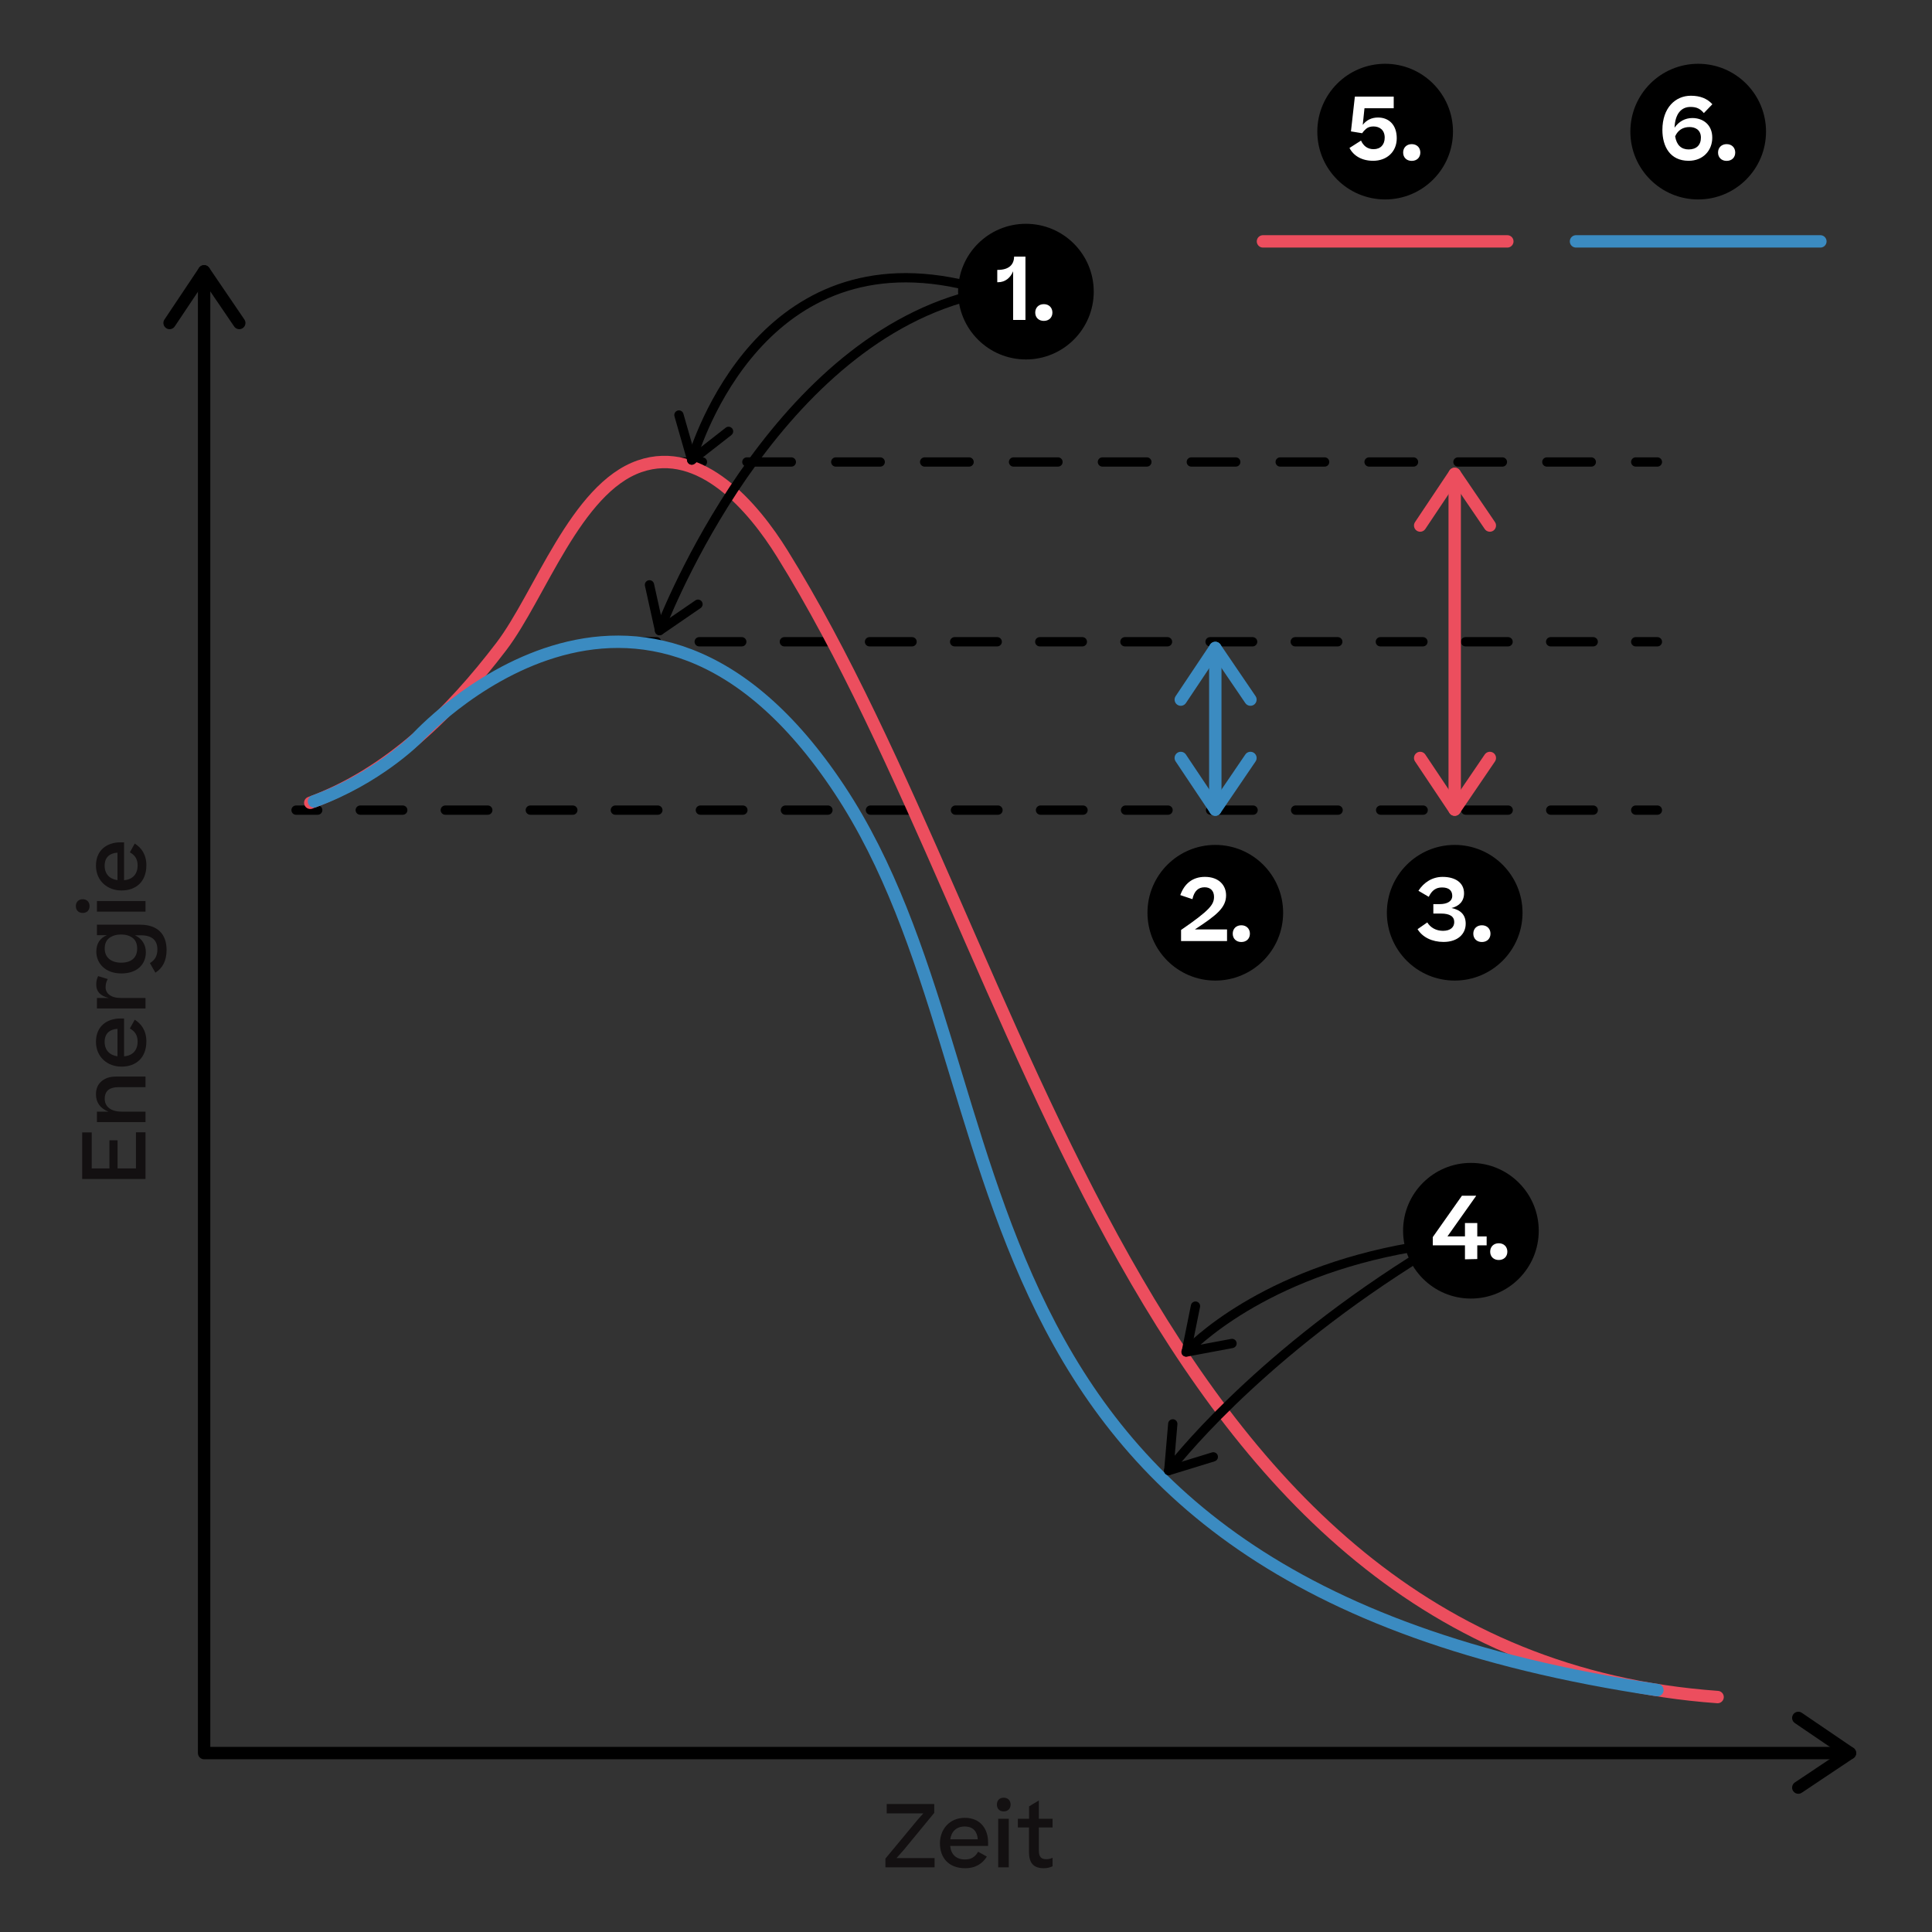 <?xml version="1.0" encoding="UTF-8"?><svg id="Layer_1" xmlns="http://www.w3.org/2000/svg" xmlns:xlink="http://www.w3.org/1999/xlink" viewBox="0 0 312 312"><rect x="0" y="0" width="312" height="312" fill="#333333" stroke="none"/><defs><style>.cls-1{stroke-dasharray:0 0 7.177 7.177;}.cls-1,.cls-2,.cls-3,.cls-4,.cls-5,.cls-6,.cls-7,.cls-8{fill:none;}.cls-1,.cls-2,.cls-3,.cls-4,.cls-6,.cls-7,.cls-8{stroke-linecap:round;stroke-linejoin:round;}.cls-1,.cls-2,.cls-4,.cls-6{stroke-width:1.5px;}.cls-1,.cls-2,.cls-4,.cls-6,.cls-8{stroke:#000;}.cls-9{clip-path:url(#clippath-11);}.cls-10{fill:#fff;}.cls-2{stroke-dasharray:0 0 6.866 6.866;}.cls-3{stroke:#ec4e5e;}.cls-3,.cls-7,.cls-8{stroke-width:2px;}.cls-11{clip-path:url(#clippath-2);}.cls-12{fill:#ec4e5e;}.cls-4{stroke-dasharray:0 0 6.875 6.875;}.cls-13{clip-path:url(#clippath-6);}.cls-14{clip-path:url(#clippath-7);}.cls-15{clip-path:url(#clippath-1);}.cls-16{clip-path:url(#clippath-4);}.cls-17{clip-path:url(#clippath-9);}.cls-18{clip-path:url(#clippath);}.cls-19{clip-path:url(#clippath-3);}.cls-20{clip-path:url(#clippath-8);}.cls-21{fill:#131011;}.cls-7{stroke:#3b8bc1;}.cls-22{clip-path:url(#clippath-5);}.cls-23{fill:#3b8bc1;}.cls-24{clip-path:url(#clippath-10);}</style><clipPath id="clippath"><rect class="cls-5" x="154.722" y="36.141" width="21.908" height="21.908"/></clipPath><clipPath id="clippath-1"><rect class="cls-5" x="154.722" y="36.141" width="21.908" height="21.908"/></clipPath><clipPath id="clippath-2"><rect class="cls-5" x="212.735" y="10.3" width="21.908" height="21.908"/></clipPath><clipPath id="clippath-3"><rect class="cls-5" x="212.735" y="10.3" width="21.908" height="21.908"/></clipPath><clipPath id="clippath-4"><rect class="cls-5" x="263.288" y="10.3" width="21.908" height="21.908"/></clipPath><clipPath id="clippath-5"><rect class="cls-5" x="263.288" y="10.3" width="21.908" height="21.908"/></clipPath><clipPath id="clippath-6"><rect class="cls-5" x="185.306" y="136.446" width="21.908" height="21.908"/></clipPath><clipPath id="clippath-7"><rect class="cls-5" x="185.306" y="136.445" width="21.908" height="21.908"/></clipPath><clipPath id="clippath-8"><rect class="cls-5" x="223.967" y="136.446" width="21.908" height="21.908"/></clipPath><clipPath id="clippath-9"><rect class="cls-5" x="223.967" y="136.445" width="21.908" height="21.908"/></clipPath><clipPath id="clippath-10"><rect class="cls-5" x="226.585" y="187.798" width="21.908" height="21.908"/></clipPath><clipPath id="clippath-11"><rect class="cls-5" x="226.585" y="187.798" width="21.908" height="21.908"/></clipPath></defs><g><polyline class="cls-8" points="32.964 43.818 32.964 283.105 298.752 283.105"/><path d="M26.387,52.16c0,.322,.156,.639,.444,.832,.459,.307,1.08,.184,1.387-.275l4.753-7.109,4.842,7.115c.312,.457,.934,.574,1.39,.264,.457-.314,.571-.939,.265-1.389l-5.677-8.342c-.188-.275-.499-.439-.831-.438-.333,.002-.643,.168-.827,.443l-5.576,8.342c-.114,.172-.169,.365-.169,.557Z"/><path d="M290.409,289.682c-.322,0-.639-.156-.832-.444-.307-.459-.184-1.08,.275-1.387l7.109-4.753-7.115-4.842c-.457-.312-.574-.934-.264-1.39,.314-.457,.939-.571,1.389-.265l8.342,5.677c.275,.188,.439,.499,.438,.831-.002,.333-.168,.643-.443,.827l-8.342,5.576c-.172,.114-.365,.169-.557,.169Z"/></g><g><line class="cls-6" x1="47.81" y1="130.827" x2="51.31" y2="130.827"/><line class="cls-2" x1="58.176" y1="130.827" x2="260.721" y2="130.827"/><line class="cls-6" x1="264.154" y1="130.827" x2="267.654" y2="130.827"/></g><g><line class="cls-6" x1="102.541" y1="103.638" x2="106.041" y2="103.638"/><line class="cls-4" x1="112.915" y1="103.638" x2="260.717" y2="103.638"/><line class="cls-6" x1="264.154" y1="103.638" x2="267.654" y2="103.638"/></g><g><line class="cls-6" x1="109.937" y1="74.606" x2="113.437" y2="74.606"/><line class="cls-1" x1="120.615" y1="74.606" x2="260.566" y2="74.606"/><line class="cls-6" x1="264.154" y1="74.606" x2="267.654" y2="74.606"/></g><path class="cls-3" d="M50.105,129.644c12.783-4.714,22.744-14.608,30.854-25.243,6.203-8.134,12.01-25.556,22.361-29.114,9.888-3.399,18.385,6.675,23.002,14.106,40.123,64.572,56.851,177.87,151.054,184.666"/><path class="cls-7" d="M267.654,272.936c-120.81-17.936-100.059-97.065-132.083-145.434-32.024-48.369-68.305-8.244-68.305-8.244,0,0-6.378,6.476-16.56,10.156"/><g><line class="cls-3" x1="234.921" y1="76.527" x2="234.921" y2="130.749"/><path class="cls-12" d="M228.344,84.87c0,.322,.156,.639,.444,.832,.459,.307,1.08,.184,1.387-.275l4.753-7.109,4.842,7.115c.312,.457,.934,.574,1.39,.264,.457-.314,.571-.939,.265-1.389l-5.677-8.342c-.188-.275-.499-.439-.831-.438-.333,.002-.643,.168-.827,.443l-5.576,8.342c-.114,.172-.169,.365-.169,.557Z"/><path class="cls-12" d="M228.344,122.406c0-.322,.156-.639,.444-.832,.459-.307,1.08-.184,1.387,.275l4.753,7.109,4.842-7.115c.312-.457,.934-.574,1.39-.264,.457,.314,.571,.939,.265,1.389l-5.677,8.342c-.188,.275-.499,.439-.831,.438-.333-.002-.643-.168-.827-.443l-5.576-8.342c-.114-.172-.169-.365-.169-.557Z"/></g><g><line class="cls-7" x1="196.26" y1="104.638" x2="196.26" y2="130.749"/><path class="cls-23" d="M189.683,112.98c0,.322,.156,.639,.444,.832,.459,.307,1.08,.184,1.387-.275l4.753-7.109,4.842,7.115c.312,.457,.934,.574,1.39,.264,.457-.314,.571-.939,.265-1.389l-5.677-8.342c-.188-.275-.499-.439-.831-.438-.333,.002-.643,.168-.827,.443l-5.576,8.342c-.114,.172-.169,.365-.169,.557Z"/><path class="cls-23" d="M189.683,122.406c0-.322,.156-.639,.444-.832,.459-.307,1.08-.184,1.387,.275l4.753,7.109,4.842-7.115c.312-.457,.934-.574,1.39-.264,.457,.314,.571,.939,.265,1.389l-5.677,8.342c-.188,.275-.499,.439-.831,.438-.333-.002-.643-.168-.827-.443l-5.576-8.342c-.114-.172-.169-.365-.169-.557Z"/></g><g><path class="cls-6" d="M111.699,74.293c1.635-5.321,13.262-38.215,47.953-27.198"/><path d="M118.368,69.899c.076-.23,.039-.492-.121-.697-.255-.326-.726-.384-1.052-.13l-5.055,3.948-1.778-6.205c-.115-.399-.53-.628-.928-.514-.399,.117-.627,.535-.515,.927l2.084,7.275c.069,.24,.252,.43,.489,.507,.237,.077,.497,.031,.693-.122l5.931-4.632c.122-.096,.206-.221,.251-.357Z"/></g><g><path class="cls-6" d="M106.506,101.834c2.344-5.977,20.118-48.551,53.146-54.739"/><path d="M113.418,97.853c.089-.224,.069-.488-.078-.703-.234-.341-.701-.428-1.042-.194l-5.288,3.63-1.394-6.303c-.09-.405-.49-.66-.895-.57-.406,.092-.659,.495-.57,.894l1.634,7.389c.054,.244,.225,.445,.457,.536,.232,.091,.495,.062,.7-.079l6.204-4.259c.127-.088,.219-.207,.272-.341Z"/></g><g><path class="cls-6" d="M191.535,218.321c2.612-2.673,15.396-14.41,41.191-17.575"/><path d="M199.484,217.494c.172-.169,.26-.419,.213-.675-.076-.407-.468-.675-.875-.599l-6.305,1.179,1.277-6.327c.082-.407-.182-.802-.587-.883-.408-.08-.803,.186-.883,.586l-1.497,7.418c-.049,.245,.026,.498,.201,.675,.176,.178,.427,.256,.671,.211l7.397-1.384c.152-.029,.284-.101,.387-.201Z"/></g><g><path class="cls-6" d="M188.725,237.47c2.627-3.363,16.751-20.477,44.002-36.724"/><path d="M196.521,235.743c.152-.187,.211-.446,.135-.694-.122-.396-.541-.618-.937-.496l-6.131,1.884,.553-6.431c.035-.413-.271-.776-.683-.811-.415-.034-.777,.276-.812,.682l-.648,7.54c-.021,.249,.083,.492,.276,.648,.195,.157,.453,.207,.691,.134l7.193-2.211c.148-.046,.271-.132,.362-.244Z"/></g><line class="cls-7" x1="254.51" y1="38.981" x2="293.974" y2="38.981"/><g id="Number_Point_Science"><g class="cls-18"><g class="cls-15"><path d="M176.629,47.095c0,6.05-4.904,10.954-10.954,10.954-6.049,0-10.954-4.904-10.954-10.954s4.905-10.954,10.954-10.954c6.05,0,10.954,4.904,10.954,10.954"/></g><g><path class="cls-10" d="M165.601,41.442v10.226h-1.988v-7.858c-.435,1.051-1.289,1.765-2.409,1.765h-.154v-1.989h.069c1.751,0,2.634-.798,2.647-2.143h1.835Z"/><path class="cls-10" d="M167.181,50.477c0-.799,.561-1.359,1.387-1.359s1.387,.561,1.387,1.359c0,.798-.561,1.345-1.387,1.345s-1.387-.547-1.387-1.345Z"/></g></g></g><line class="cls-3" x1="203.957" y1="38.981" x2="243.42" y2="38.981"/><g id="Number_Point_Science-2"><g class="cls-11"><g class="cls-19"><path d="M234.643,21.254c0,6.05-4.904,10.954-10.954,10.954-6.049,0-10.954-4.904-10.954-10.954s4.905-10.954,10.954-10.954c6.05,0,10.954,4.904,10.954,10.954"/></g><g><path class="cls-10" d="M221.74,25.966c-1.85,0-3.18-.84-3.811-2.073l1.863-1.19c.378,.841,1.036,1.387,2.031,1.387,1.135,0,1.793-.742,1.793-1.863,0-1.232-.812-1.807-1.821-1.807-.49,0-.882,.126-1.177,.378-.28,.238-.49,.477-.645,.715l-1.807-.294,.631-5.617h6.275v1.877h-4.721l-.28,2.689c.561-.742,1.387-1.19,2.465-1.19,1.737,0,3.026,1.162,3.026,3.348,0,2.199-1.611,3.642-3.824,3.642Z"/><path class="cls-10" d="M226.595,24.636c0-.799,.561-1.359,1.387-1.359s1.387,.561,1.387,1.359c0,.798-.561,1.345-1.387,1.345s-1.387-.547-1.387-1.345Z"/></g></g></g><g id="Number_Point_Science-3"><g class="cls-16"><g class="cls-22"><path d="M285.196,21.254c0,6.05-4.904,10.954-10.954,10.954-6.049,0-10.954-4.904-10.954-10.954s4.905-10.954,10.954-10.954c6.05,0,10.954,4.904,10.954,10.954"/></g><g><path class="cls-10" d="M276.529,16.834l-1.373,1.429c-.574-.687-1.148-.994-2.156-.994-1.499,0-2.479,1.106-2.578,3.348,.715-1.009,1.709-1.555,2.872-1.555,1.751,0,3.222,1.093,3.222,3.165,0,2.073-1.485,3.74-3.811,3.74-3.012,0-4.244-2.312-4.244-4.986,0-3.586,2.115-5.52,4.595-5.52,1.526,0,2.647,.463,3.474,1.373Zm-6.009,5.183c.238,1.443,1.008,2.115,2.185,2.115,1.233,0,1.976-.687,1.976-1.905,0-1.274-.938-1.709-1.835-1.709-1.064,0-1.877,.491-2.325,1.499Z"/><path class="cls-10" d="M277.449,24.636c0-.799,.561-1.359,1.387-1.359s1.387,.561,1.387,1.359c0,.798-.561,1.345-1.387,1.345s-1.387-.547-1.387-1.345Z"/></g></g></g><g id="Number_Point_Science-4"><g class="cls-13"><g class="cls-14"><path d="M207.214,147.4c0,6.05-4.904,10.954-10.954,10.954-6.049,0-10.954-4.904-10.954-10.954s4.905-10.954,10.954-10.954c6.05,0,10.954,4.904,10.954,10.954"/></g><g><path class="cls-10" d="M198.001,144.576c0,1.989-1.484,3.193-5.043,5.52h5.197v1.877h-7.424v-1.793c4.65-3.194,5.322-4.104,5.322-5.352,0-.952-.559-1.541-1.512-1.541-1.01,0-1.682,.574-1.975,1.92l-1.961-.658c.658-1.836,1.975-2.942,3.977-2.942,2.256,0,3.418,1.358,3.418,2.97Z"/><path class="cls-10" d="M199.075,150.781c0-.799,.561-1.358,1.387-1.358s1.387,.56,1.387,1.358-.561,1.346-1.387,1.346-1.387-.547-1.387-1.346Z"/></g></g></g><g id="Number_Point_Science-5"><g class="cls-20"><g class="cls-17"><path d="M245.874,147.4c0,6.05-4.904,10.954-10.954,10.954-6.049,0-10.954-4.904-10.954-10.954s4.905-10.954,10.954-10.954c6.05,0,10.954,4.904,10.954,10.954"/></g><g><path class="cls-10" d="M230.491,148.961c.505,.826,1.415,1.358,2.536,1.358,1.19,0,1.82-.574,1.82-1.415,0-.91-.729-1.373-2.129-1.373h-1.247v-1.526h1.051c1.177,0,2.003-.448,2.003-1.331,0-.896-.588-1.358-1.652-1.358-.967,0-1.625,.448-2.144,1.513l-1.667-.98c.883-1.358,2.241-2.241,3.908-2.241,2.045,0,3.46,.938,3.46,2.647,0,1.289-.799,2.088-2.031,2.381,1.457,.295,2.298,1.079,2.298,2.535,0,1.64-1.261,2.942-3.586,2.942-1.85,0-3.391-.757-4.188-2.06l1.568-1.092Z"/><path class="cls-10" d="M237.925,150.781c0-.799,.561-1.358,1.387-1.358s1.387,.56,1.387,1.358-.561,1.346-1.387,1.346-1.387-.547-1.387-1.346Z"/></g></g></g><g id="Number_Point_Science-6"><g class="cls-24"><g class="cls-9"><path d="M248.493,198.752c0,6.05-4.904,10.954-10.954,10.954-6.049,0-10.954-4.904-10.954-10.954s4.905-10.954,10.954-10.954c6.05,0,10.954,4.904,10.954,10.954"/></g><g><path class="cls-10" d="M238.567,197.511v2.157h1.513v1.442h-1.513v2.214l-1.989,.042v-2.256h-5.197v-1.33l4.707-6.682h2.283v.042l-4.622,6.527h2.829v-2.157h1.989Z"/><path class="cls-10" d="M240.649,202.134c0-.799,.561-1.359,1.387-1.359s1.387,.561,1.387,1.359c0,.798-.561,1.345-1.387,1.345s-1.387-.547-1.387-1.345Z"/></g></g></g><g><path class="cls-21" d="M142.986,300.145l5.253-6.331,.868-.967h-5.911v-1.513h7.676v1.429l-4.874,5.926-1.219,1.372h6.149v1.499h-7.942v-1.415Z"/><path class="cls-21" d="M159.37,299.823c-.658,1.064-1.765,1.877-3.501,1.877-2.704,0-4.077-1.723-4.077-4.02,0-2.228,1.514-4.118,4.021-4.118,2.535,0,3.754,1.82,3.754,3.95v.588h-6.121c.126,1.345,.938,2.186,2.396,2.186,1.051,0,1.652-.448,2.115-1.247l1.414,.784Zm-5.911-2.787h4.44c-.069-1.19-.7-2.073-2.101-2.073-1.331,0-2.157,.784-2.34,2.073Z"/><path class="cls-21" d="M162.096,290.312c.687,0,1.106,.462,1.106,1.12,0,.631-.42,1.093-1.106,1.093-.714,0-1.106-.462-1.106-1.093,0-.658,.393-1.12,1.106-1.12Zm.812,3.403v7.845h-1.709v-7.845h1.709Z"/><path class="cls-21" d="M169.98,301.392c-.406,.182-.854,.308-1.429,.308-1.682,0-2.382-.896-2.382-2.633v-3.95h-1.793v-1.401h1.808v-2.003l1.582-.952v2.955h2.214v1.401h-2.214v3.754c0,1.009,.406,1.373,1.177,1.373,.406,0,.687-.07,1.037-.225v1.373Z"/></g><g><path class="cls-21" d="M23.497,190.395H13.272v-7.521h1.541v5.812h2.857v-4.538h1.316v4.538h2.969v-5.827h1.541v7.536Z"/><path class="cls-21" d="M23.497,181.211h-7.844v-1.694h1.863c-1.346-.519-2.018-1.499-2.018-2.788,0-.91,.295-1.61,.896-2.115,.588-.504,1.359-.756,2.311-.756h4.791v1.709h-4.355c-1.346,0-2.229,.504-2.229,1.891,0,1.247,.996,2.06,2.719,2.06h3.865v1.694Z"/><path class="cls-21" d="M21.76,164.673c1.064,.658,1.877,1.765,1.877,3.502,0,2.703-1.723,4.076-4.02,4.076-2.229,0-4.119-1.514-4.119-4.021,0-2.535,1.82-3.754,3.951-3.754h.588v6.121c1.344-.126,2.186-.938,2.186-2.396,0-1.051-.449-1.652-1.248-2.115l.785-1.414Zm-2.787,5.911v-4.44c-1.191,.069-2.074,.7-2.074,2.101,0,1.331,.785,2.157,2.074,2.34Z"/><path class="cls-21" d="M15.848,157.632l1.555,.477c-.236,.378-.35,.812-.35,1.33,0,.967,.826,1.724,2.465,1.724h3.979v1.694h-7.844v-1.694h1.891c-1.357-.351-2.002-1.037-2.002-2.172,0-.574,.125-1.008,.307-1.358Z"/><path class="cls-21" d="M19.602,157.202c-2.689,0-4.047-1.724-4.047-3.517,0-1.303,.588-2.199,1.709-2.661h-1.611v-1.695h6.961c2.873,0,4.287,1.556,4.287,4.076,0,1.737-.645,2.956-1.807,3.67l-.883-1.54c.799-.505,1.205-1.121,1.205-2.241,0-1.401-.826-2.256-2.676-2.256h-.953c1.121,.519,1.766,1.485,1.766,2.76,0,1.849-1.316,3.404-3.951,3.404Zm1.809-5.743c-.49-.364-1.107-.547-1.85-.547-.756,0-1.387,.183-1.891,.547s-.758,.938-.758,1.736c0,1.457,1.08,2.27,2.648,2.27,1.625,0,2.592-.784,2.592-2.283,0-.784-.252-1.358-.742-1.723Z"/><path class="cls-21" d="M12.249,146.323c0-.687,.463-1.106,1.121-1.106,.631,0,1.092,.42,1.092,1.106,0,.714-.461,1.106-1.092,1.106-.658,0-1.121-.393-1.121-1.106Zm3.404-.812h7.844v1.709h-7.844v-1.709Z"/><path class="cls-21" d="M21.76,136.226c1.064,.658,1.877,1.765,1.877,3.502,0,2.703-1.723,4.076-4.02,4.076-2.229,0-4.119-1.514-4.119-4.021,0-2.535,1.82-3.754,3.951-3.754h.588v6.121c1.344-.126,2.186-.938,2.186-2.396,0-1.051-.449-1.652-1.248-2.115l.785-1.414Zm-2.787,5.911v-4.44c-1.191,.069-2.074,.7-2.074,2.101,0,1.331,.785,2.157,2.074,2.34Z"/></g></svg>